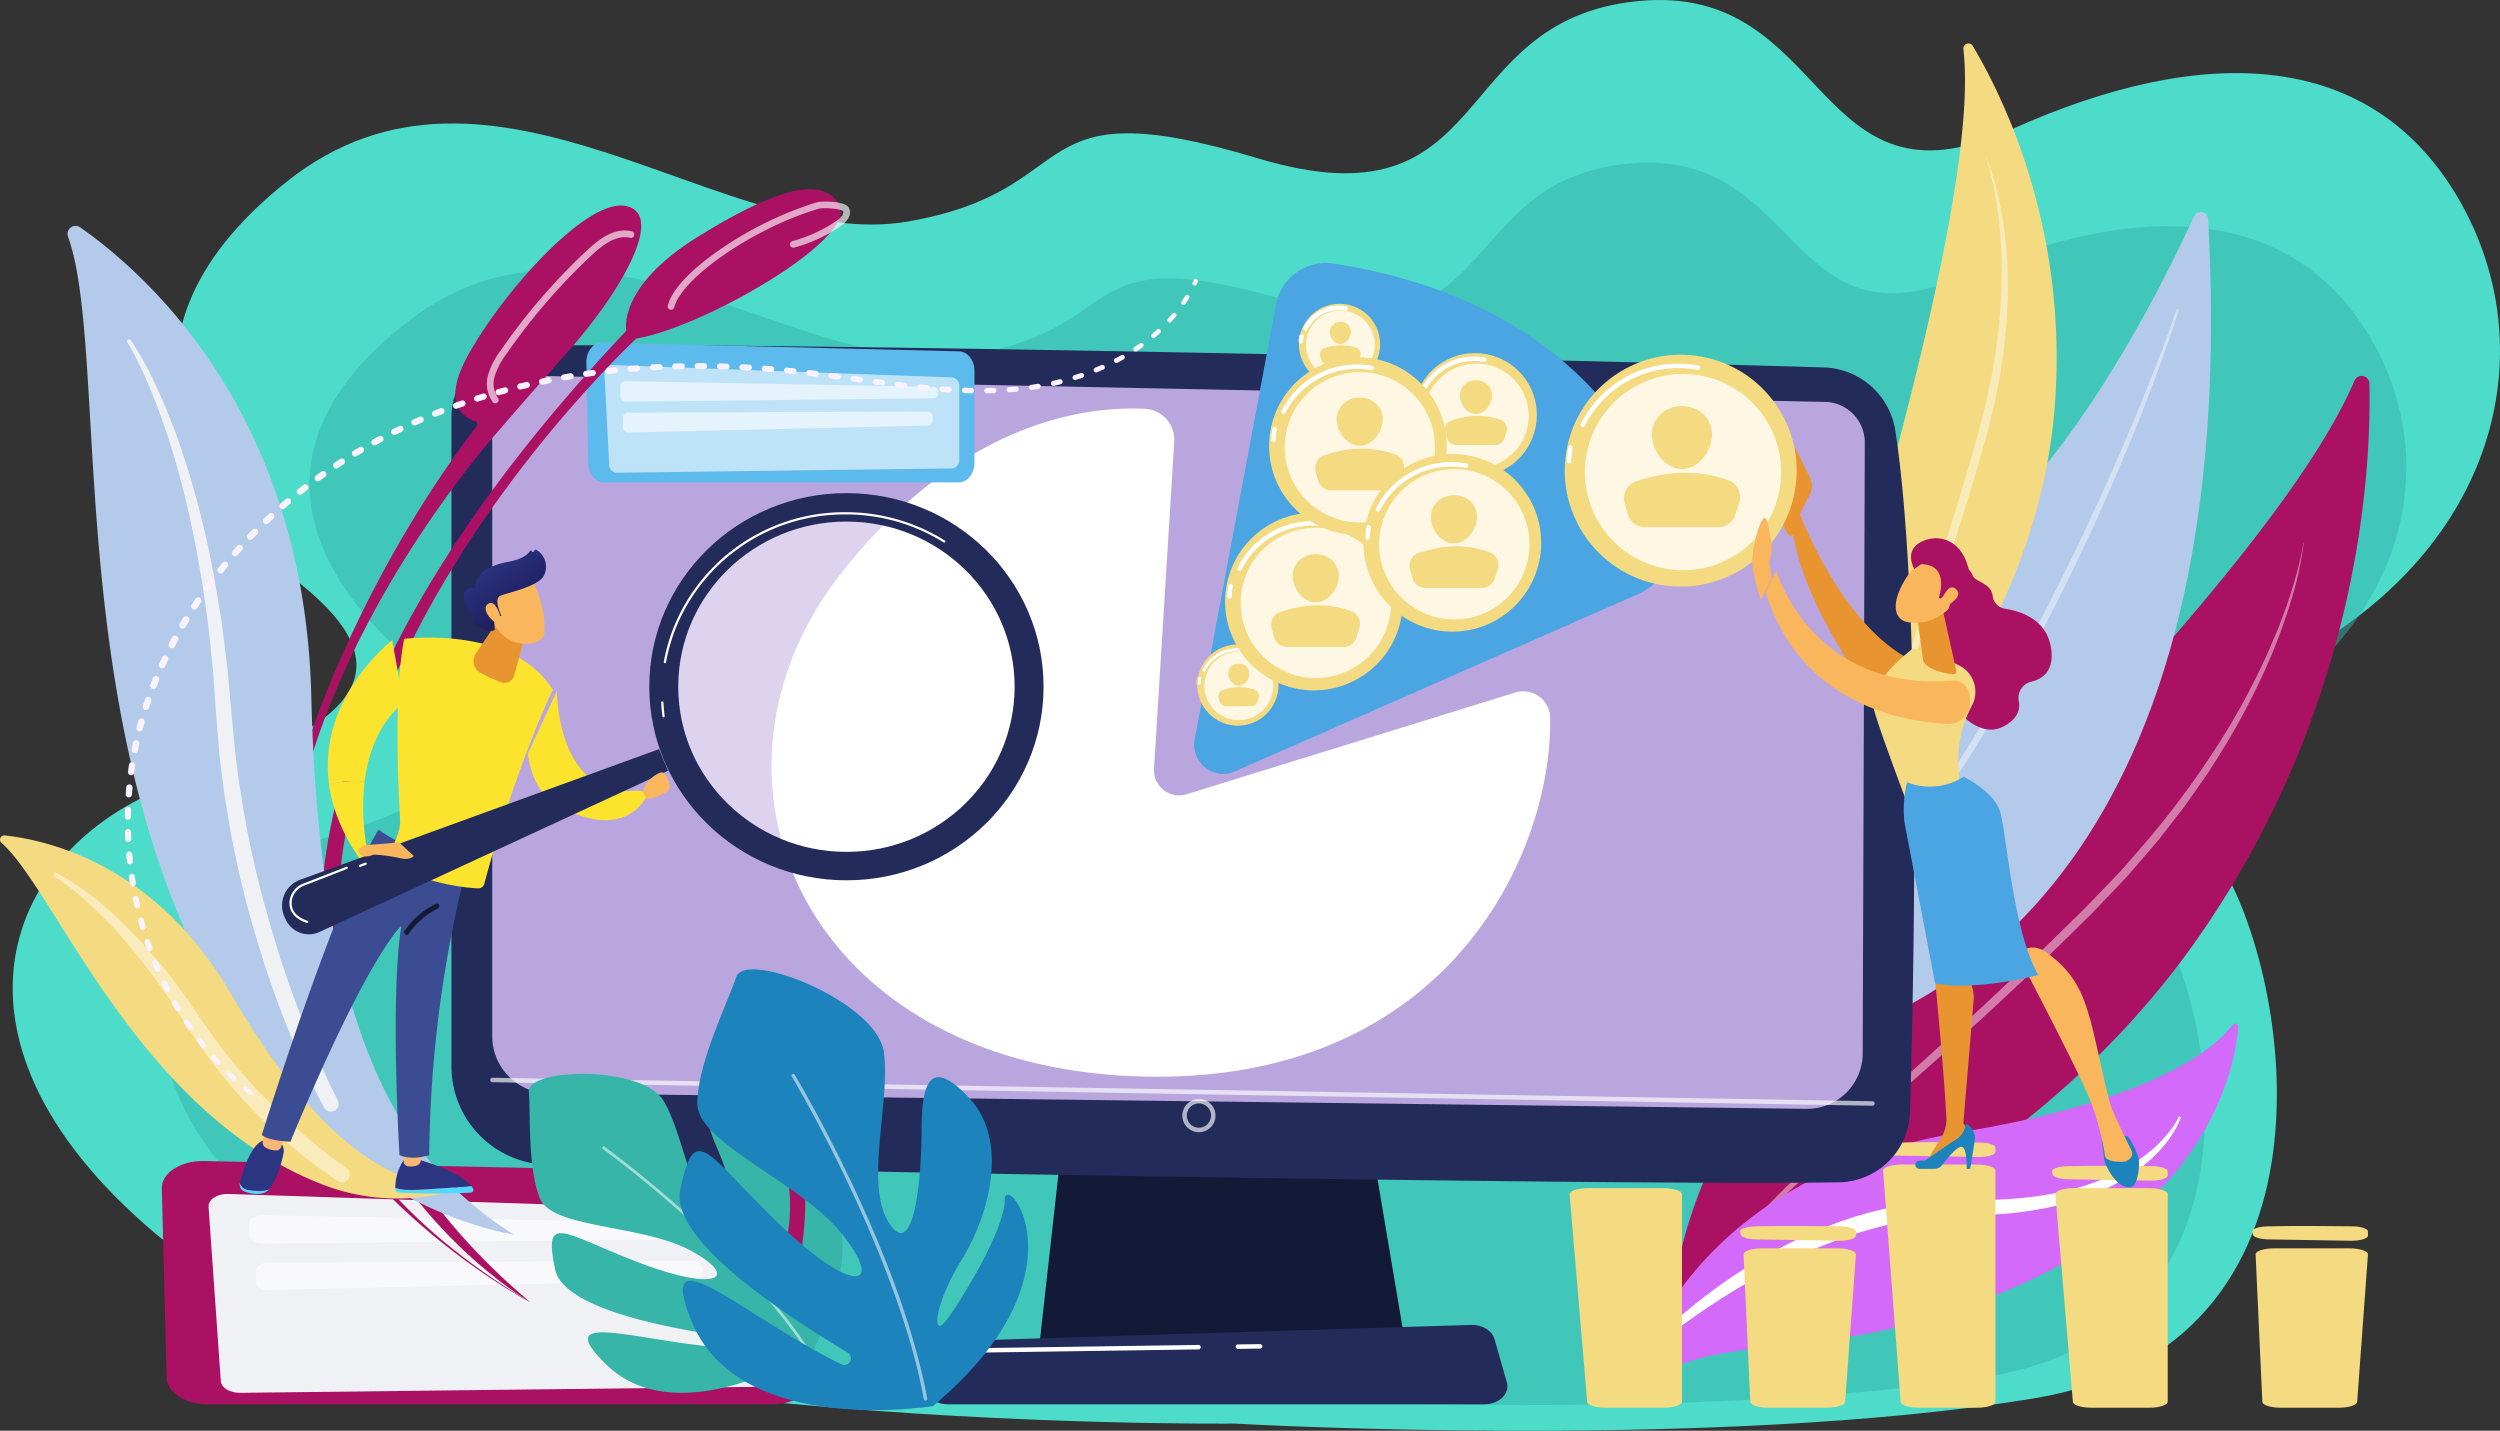 <svg xmlns="http://www.w3.org/2000/svg" xmlns:xlink="http://www.w3.org/1999/xlink" width="793.436" height="454.088"><rect width="100%" height="100%" fill="#333333" stroke="none"/><defs><linearGradient id="a" x1="94.475" y1=".5" x2="95.475" y2=".5" gradientUnits="objectBoundingBox"><stop offset="0" stop-color="#53d8ff"/><stop offset="1" stop-color="#3840f7"/></linearGradient><linearGradient id="b" x1="97.214" y1=".5" x2="98.214" y2=".5" gradientUnits="objectBoundingBox"><stop offset="0" stop-color="#2b3582"/><stop offset="1" stop-color="#150e42"/></linearGradient><linearGradient id="c" x1="335.391" y1=".5" x2="336.391" y2=".5" gradientUnits="objectBoundingBox"><stop offset="0" stop-color="#f9b776"/><stop offset="1" stop-color="#f47960"/></linearGradient><linearGradient id="d" x1="246.529" y1=".5" x2="247.529" y2=".5" xlink:href="#a"/><linearGradient id="e" x1="167.949" y1=".5" x2="168.949" y2=".5" xlink:href="#b"/><linearGradient id="f" x1="280.645" y1=".5" x2="281.645" y2=".5" xlink:href="#c"/><linearGradient id="g" x1=".281" y1=".154" x2="1.01" y2="1.105" xlink:href="#b"/></defs><g data-name="Agrupar 463" transform="translate(-151.564 -315.578)"><path data-name="Caminho 2371" d="M543.456 767.393s-268.04 2.811-342.7-60.418-46.557-126.266 10.609-144.123 66.918-36.428 36.159-61.478-69.829-76.471-4.962-128.144 138.884 22.547 196.86 12.691 35.013-43.049 111.256-20.126 59.432-43.82 120.727-49.87 55.011 69.421 118.057 40.933 114.614-24.557 141.719 20.686 15.331 106.179-44.133 142.5-53.081 33.84-30.856 69.525 42.15 153.037-59.02 169.8-253.716 8.024-253.716 8.024z" fill="#4ddbca"/><path data-name="Caminho 2372" d="M552.989 759.531s-241.836 2.441-309.2-52.464-42.006-109.643 9.572-125.149 60.376-31.632 32.624-53.384-63-66.4-4.476-111.273 125.305 19.579 177.613 11.021 31.59-37.382 100.379-17.476 53.624-38.051 108.924-43.3 49.633 60.282 106.516 35.544 103.41-21.324 127.865 17.962 13.831 92.2-39.818 123.735-47.892 29.384-27.842 60.372 38.03 132.889-53.249 147.443-228.908 6.969-228.908 6.969z" fill="#37b5a9" opacity=".5"/><path data-name="Caminho 2373" d="M682.578 729.434s.408-45.906 46.058-92.92c42.356-43.619 146.544-144.606 170.168-200.112a2.467 2.467 0 014.745.891c.638 28.658-3.4 100.558-52.068 172.574-62.755 92.87-168.903 119.567-168.903 119.567z" fill="#ab1163"/><path data-name="Caminho 2374" d="M882.704 487.913a105.753 105.753 0 01-4.111 18.545c-.228.76-.441 1.525-.681 2.281l-.765 2.254-1.533 4.508-1.719 4.44c-.587 1.474-1.113 2.977-1.79 4.413a224.67 224.67 0 01-17.926 33.592c-1.624 2.737-3.526 5.286-5.33 7.9-1.845 2.587-3.576 5.26-5.579 7.73l-5.837 7.539c-.947 1.279-2.022 2.45-3.051 3.661l-3.112 3.611-3.112 3.611-1.561 1.8-1.643 1.727-6.57 6.906c-1.1 1.141-2.173 2.324-3.3 3.431l-3.389 3.33-6.781 6.66-6.854 6.583c-2.292 2.187-4.562 4.4-6.886 6.549q-6.924 6.508-13.947 12.908c-4.664 4.287-9.393 8.5-14.1 12.735l-14.249 12.555c-9.505 8.357-19.022 16.695-28.243 25.326-2.337 2.129-4.561 4.365-6.825 6.566-1.146 1.087-2.213 2.246-3.308 3.381s-2.2 2.263-3.254 3.432c-2.062 2.38-4.216 4.691-6.1 7.211l-1.466 1.853c-.24.312-.5.61-.724.934l-.667.974-2.672 3.9-.01.016a.356.356 0 01-.495.091.356.356 0 01-.1-.476 112.145 112.145 0 0111.307-15.333c1.036-1.2 2.13-2.352 3.194-3.532s2.125-2.363 3.249-3.481c2.223-2.264 4.409-4.568 6.7-6.757 9.076-8.863 18.538-17.289 27.916-25.79s18.778-16.965 28.071-25.542 18.467-17.278 27.561-26.062l6.762-6.649 3.38-3.325c1.128-1.106 2.193-2.263 3.293-3.392l6.552-6.814 1.639-1.7 1.557-1.777 3.1-3.564a278.557 278.557 0 0023.039-29.933 222.924 222.924 0 0018.487-32.949c.7-1.414 1.25-2.893 1.889-4.335l1.855-4.354 1.671-4.428.835-2.216c.263-.743.5-1.5.75-2.244.485-1.5 1.017-2.99 1.465-4.5l1.3-4.554a93.323 93.323 0 002.032-9.254.045.045 0 01.048-.04.045.045 0 01.038.048z" fill="#fff" opacity=".45"/><path data-name="Caminho 2375" d="M852.352 385.014a2.315 2.315 0 00-4.411-.842c-9.7 21.139-36.872 75.772-69.527 101.883-53.17 42.514-96.075 118.411-73.643 164.775.001-.001 162.148-4.1 147.581-265.816z" fill="#b3caea"/><path data-name="Caminho 2376" d="M842.95 414.144c-.169.7-.368 1.283-.554 1.909l-.589 1.839-1.217 3.662a510.19 510.19 0 01-2.556 7.279q-2.619 7.255-5.4 14.451c-3.716 9.591-7.684 19.084-11.8 28.513s-8.461 18.758-13.014 27.985-9.256 18.384-14.25 27.386a496.267 496.267 0 01-32.987 52.187 101.534 101.534 0 01-2.306 3.1l-2.342 3.072-2.341 3.072c-.793 1.014-1.613 2.008-2.418 3.013-1.628 1.995-3.21 4.027-4.876 5.99l-5.033 5.861a268.875 268.875 0 01-21.76 21.9.355.355 0 01-.5-.03.355.355 0 01.021-.492 296.794 296.794 0 0021.127-22.341l4.925-5.9c1.63-1.977 3.177-4.023 4.77-6.031.788-1.011 1.588-2.011 2.363-3.031l2.287-3.091 2.287-3.09a94.33 94.33 0 002.251-3.115c5.99-8.321 11.636-16.887 17.088-25.57s10.54-17.6 15.566-26.536c9.982-17.927 19.018-36.372 27.512-55.058q6.343-14.028 12.141-28.3 2.912-7.127 5.678-14.315 1.369-3.6 2.7-7.21l1.312-3.618.634-1.815c.2-.6.421-1.234.575-1.775l.022-.076a.352.352 0 01.435-.242.353.353 0 01.249.417z" fill="#fff" opacity=".43"/><path data-name="Caminho 2377" d="M746.513 566.614s-14.533-26.121-3.805-67.421c9.953-38.318 36.465-129 31.989-168.022a1.606 1.606 0 012.974-1.021c9.577 16.019 30.413 58.027 26.019 114.451-5.664 72.762-57.177 122.013-57.177 122.013z" fill="#f4da80"/><path data-name="Caminho 2378" d="M781.851 365.506a67.155 67.155 0 013.762 11.8l.362 1.51.307 1.521.609 3.046c.3 2.046.688 4.087.916 6.145a140.477 140.477 0 01.792 24.834c-.031 2.077-.284 4.137-.457 6.2-.207 2.064-.322 4.14-.655 6.187l-.865 6.164c-.121 1.031-.353 2.043-.545 3.062l-.6 3.053-.6 3.054-.3 1.526-.373 1.509-1.494 6.039c-.257 1-.481 2.021-.766 3.013l-.85 2.977-1.7 5.954c-2.335 7.919-4.723 15.822-7.323 23.655-1.268 3.927-2.6 7.831-3.907 11.743l-4.073 11.678c-2.727 7.778-5.449 15.55-7.936 23.381q-1.9 5.865-3.347 11.84c-.415 2-.9 4-1.176 6.024-.388 2.015-.521 4.053-.718 6.093v.02a.355.355 0 01-.388.319.357.357 0 01-.321-.359 71.825 71.825 0 011.38-12.359q1.25-6.088 2.944-12.063c2.247-7.96 4.878-15.781 7.422-23.621l3.825-11.75c1.269-3.916 2.562-7.825 3.789-11.753q3.741-11.767 7.2-23.612l1.688-5.936c.568-1.978 1.133-3.955 1.619-5.94l1.524-5.95.38-1.488.313-1.5.614-3.008a183.669 183.669 0 003.478-24.29c.125-2.042.288-4.085.384-6.13l.115-6.141c-.005-2.048-.083-4.094-.12-6.143 0-1.026-.1-2.046-.163-3.069l-.208-3.067c-.16-2.043-.418-4.077-.619-6.12l-.45-3.044-.226-1.524-.282-1.513c-.2-1.006-.368-2.021-.591-3.023l-.7-3a61.229 61.229 0 00-1.756-5.91.043.043 0 01.022-.057.045.045 0 01.064.023z" fill="#fff" opacity=".45"/><path data-name="Caminho 2379" d="M668.858 758.424s12.463-68.108 105.218-83.534c61.9-10.3 80.651-26.9 86.009-34a1.03 1.03 0 011.853.7c-1.069 12.769-8.891 52.538-63.9 79.24-66.307 32.178-101.959 12.92-129.18 37.594z" fill="#d36afa"/><path data-name="Caminho 2380" d="M672.879 745.153a140.741 140.741 0 0117.716-16.509c3.169-2.514 6.413-4.948 9.774-7.214 3.347-2.288 6.768-4.48 10.285-6.515 3.508-2.053 7.124-3.921 10.773-5.731a137.76 137.76 0 0111.247-4.8c.957-.355 1.9-.734 2.87-1.07l2.9-.984c1.922-.7 3.911-1.2 5.871-1.78q2.969-.78 5.963-1.469l3.012-.611 1.506-.305 1.519-.244 3.038-.479c1.012-.176 2.039-.245 3.055-.373l3.06-.331 3.075-.182c2.048-.157 4.106-.115 6.158-.133h3.013l2.964.017c1.971-.035 3.946-.081 5.915-.173 1.965-.138 3.939-.208 5.9-.416a101.29 101.29 0 0011.674-1.674 74.6 74.6 0 0022.071-7.873 54.767 54.767 0 004.944-3.178 46.015 46.015 0 004.562-3.719 40.923 40.923 0 004.027-4.309 25.474 25.474 0 003.211-4.928l.012-.026a.355.355 0 01.472-.17.357.357 0 01.183.44 26.287 26.287 0 01-2.824 5.45 38.444 38.444 0 01-3.792 4.82 49.783 49.783 0 01-9.394 7.91 64.222 64.222 0 01-10.909 5.681 76.977 76.977 0 01-11.694 3.773 105.234 105.234 0 01-12.062 2.2c-4.05.559-8.127.775-12.2.94l-3.054.053-3 .066c-1.957.064-3.914.065-5.865.263l-2.929.217-2.919.339c-.971.13-1.948.2-2.913.377l-2.9.481a132.37 132.37 0 00-22.708 6.23 173.5 173.5 0 00-21.587 9.725c-1.75.926-3.48 1.89-5.216 2.849-1.717.991-3.442 1.971-5.131 3.016-3.384 2.075-6.76 4.18-10.044 6.432s-6.558 4.53-9.732 6.951a186.018 186.018 0 00-9.387 7.46l-.01.008a.355.355 0 01-.5-.04.356.356 0 010-.462z" fill="#fff"/><g data-name="Agrupar 293" fill="#f4da80"><path data-name="Caminho 2381" d="M833.615 762.36h-18.248c-3.216 0-5.846-.82-5.924-1.848l-5.568-65.9c-.081-1.064 2.595-1.941 5.924-1.941h23.815c3.273 0 5.926.847 5.926 1.894v65.9c.002 1.046-2.651 1.895-5.925 1.895z"/><path data-name="Caminho 2382" d="M802.811 687.465l.21.868c.2.82 2.271 1.466 4.841 1.508l26.3.433c2.927.048 5.382-.7 5.382-1.634v-1.314c0-.877-2.16-1.6-4.9-1.635-6.554-.089-18.357-.2-27.1.016-2.833.07-4.952.854-4.733 1.758z"/></g><g data-name="Agrupar 294" fill="#f4da80"><path data-name="Caminho 2383" d="M778.948 762.36h-18.249c-3.217 0-5.846-.82-5.924-1.848l-5.567-73.4c-.082-1.064 2.595-1.941 5.924-1.941h23.816c3.272 0 5.925.848 5.925 1.894v73.4c0 1.046-2.653 1.895-5.925 1.895z"/><path data-name="Caminho 2384" d="M748.141 679.962l.21.868c.2.82 2.27 1.466 4.84 1.509l26.3.432c2.926.048 5.381-.7 5.381-1.634v-1.313c0-.876-2.16-1.6-4.9-1.634-6.554-.089-18.356-.2-27.1.015-2.826.069-4.949.854-4.731 1.757z"/></g><g data-name="Agrupar 295" fill="#f4da80"><path data-name="Caminho 2385" d="M893.748 762.36H875.5c-3.217 0-5.846-.82-5.925-1.848l-2.141-46.809c-.082-1.063 2.595-1.94 5.924-1.94h23.815c3.272 0 5.926.847 5.926 1.893l-3.425 46.809c.001 1.046-2.653 1.895-5.926 1.895z"/><path data-name="Caminho 2386" d="M866.367 706.554l.209.869c.2.82 2.27 1.466 4.841 1.508l26.3.433c2.927.048 5.382-.7 5.382-1.634v-1.313c0-.878-2.161-1.6-4.9-1.635-6.553-.089-18.356-.2-27.1.016-2.828.068-4.951.852-4.732 1.756z"/></g><g data-name="Agrupar 296" fill="#f4da80"><path data-name="Caminho 2387" d="M679.459 762.36h-18.248c-3.216 0-5.845-.82-5.923-1.848l-5.568-65.9c-.082-1.064 2.6-1.941 5.924-1.941h23.815c3.272 0 5.926.847 5.926 1.894v65.9c.001 1.046-2.655 1.895-5.926 1.895z"/><path data-name="Caminho 2388" d="M648.654 687.465l.208.868c.2.82 2.271 1.466 4.842 1.508l26.3.433c2.927.048 5.382-.7 5.382-1.634v-1.314c0-.877-2.161-1.6-4.9-1.635-6.553-.089-18.356-.2-27.1.016-2.829.07-4.952.854-4.732 1.758z"/></g><g data-name="Agrupar 297" fill="#f4da80"><path data-name="Caminho 2389" d="M731.235 762.36h-18.248c-3.216 0-5.845-.82-5.924-1.848l-2.141-46.809c-.081-1.063 2.595-1.94 5.924-1.94h23.815c3.272 0 5.926.847 5.926 1.893l-3.426 46.809c-.001 1.046-2.653 1.895-5.926 1.895z"/><path data-name="Caminho 2390" d="M703.855 706.554l.208.869c.2.82 2.271 1.466 4.841 1.508l26.3.433c2.926.048 5.381-.7 5.381-1.634v-1.313c0-.878-2.16-1.6-4.9-1.635-6.553-.089-18.356-.2-27.1.016-2.827.068-4.95.852-4.73 1.756z"/></g><path data-name="Caminho 2391" d="M491.415 652.964l-10.025 89.909h116.309l-15.149-89.909z" fill="#131a38"/><path data-name="Caminho 2392" d="M317.039 425.392a22.706 22.706 0 00-22.2 22.7v205.916a31.238 31.238 0 0030.432 31.228c75.212 1.939 338.262 6.642 409.857 5.586a22.984 22.984 0 0022.629-22.33c1.38-47.837 3.623-162.869-4.675-216.275a23.652 23.652 0 00-22.616-20.02c-63.015-2.011-341.866-8.412-413.427-6.805z" fill="#232b5b"/><path data-name="Caminho 2393" d="M322.09 434.868a13.958 13.958 0 00-14.3 13.953v195.638a18.1 18.1 0 0017.829 18.1l399.24 4.932a17.614 17.614 0 0017.877-17.546l.667-193.887a12.881 12.881 0 00-12.568-12.926z" fill="#baa6de"/><path data-name="Caminho 2394" d="M745.81 666.51h-.012l-437.951-7.462a.712.712 0 01-.7-.722.713.713 0 01.722-.7l437.952 7.463a.71.71 0 01.7.721.709.709 0 01-.711.7z" fill="#fff" opacity=".65"/><path data-name="Caminho 2395" d="M532.072 674.905a5.273 5.273 0 01-5.267-5.266 5.272 5.272 0 015.267-5.267 5.271 5.271 0 015.266 5.267 5.272 5.272 0 01-5.266 5.266zm0-9.114a3.851 3.851 0 00-3.847 3.848 3.851 3.851 0 003.847 3.847 3.851 3.851 0 003.847-3.847 3.852 3.852 0 00-3.847-3.848z" fill="#fff" opacity=".65"/><path data-name="Caminho 2396" d="M622.641 761.268H452.416c-4.625 0-8.1-3.292-7.2-6.828l2.184-8.639c.657-2.6 3.516-4.505 6.91-4.611l164.1-5.121c3.546-.11 6.686 1.772 7.459 4.471l3.938 13.759c1.023 3.576-2.467 6.969-7.166 6.969z" fill="#232b5b"/><path data-name="Caminho 2397" d="M544.448 743.685a.709.709 0 01-.708-.7.71.71 0 01.7-.721l7.032-.1a.735.735 0 01.72.7.711.711 0 01-.7.72l-7.032.1z" fill="#fff"/><path data-name="Caminho 2398" d="M450.062 756.66a.719.719 0 01-.114-.009.709.709 0 01-.588-.812l1-6.282a7.164 7.164 0 016.981-6.044l74.585-1.09h.01a.71.71 0 01.71.7.708.708 0 01-.7.72l-74.585 1.091a5.747 5.747 0 00-5.6 4.848l-1 6.282a.711.711 0 01-.699.596z" fill="#fff"/><path data-name="Caminho 2399" d="M524.238 455.745a9.821 9.821 0 00-9.323-10.42c-18.044-.906-57.968 3.555-96.079 51.808-51.339 65-12.139 156.414 93.627 160.055 97.2 3.346 131.8-69.45 131.08-113.905a8.529 8.529 0 00-11.085-7.907l-104.307 32.272a7.99 7.99 0 01-10.335-8.127z" fill="#fff"/><path data-name="Caminho 2400" d="M574.729 399.223a16.087 16.087 0 00-18.186 13.005L530.73 550.295a9.209 9.209 0 0012.761 10.121l128.051-56.334a18.331 18.331 0 0010.215-22.106c-7.648-24.894-31.838-71.087-107.028-82.753z" fill="#4ba5e2"/><circle data-name="Elipse 59" cx="19.642" cy="19.642" r="19.642" transform="rotate(-22.5 1394.616 -1274.856)" fill="#f4da80"/><path data-name="Caminho 2401" d="M600.899 446.286h-.038a.712.712 0 01-.672-.747 18.984 18.984 0 01.275-2.366.708.708 0 01.825-.572.71.71 0 01.572.825 17.324 17.324 0 00-.252 2.189.71.71 0 01-.71.671z" fill="#fff"/><path data-name="Caminho 2402" d="M603.2 440.139a.7.7 0 01-.318-.076.709.709 0 01-.314-.953 18.763 18.763 0 0116.831-10.362 18.928 18.928 0 013.4.306.708.708 0 01.571.825.706.706 0 01-.826.57 17.579 17.579 0 00-3.143-.283 17.353 17.353 0 00-15.563 9.582.708.708 0 01-.638.391z" fill="#fff"/><circle data-name="Elipse 60" cx="16.624" cy="16.624" r="16.624" transform="rotate(-45 838.583 -496.376)" fill="#fff" opacity=".78"/><path data-name="Caminho 2403" d="M625.094 441.077c0 2.815-2.282 5.854-5.1 5.854s-5.1-3.039-5.1-5.854a4.862 4.862 0 015.1-4.813 4.862 4.862 0 015.1 4.813z" fill="#f4da80"/><path data-name="Caminho 2404" d="M613.701 456.79h12.442a3.012 3.012 0 002.868-2.094l.67-2.092a3.009 3.009 0 00-1.818-3.743c-5.063-1.851-10.3-1.614-15.663.171a3 3 0 00-1.922 3.636l.516 1.9a3.011 3.011 0 002.907 2.222z" fill="#f4da80"/><path data-name="Caminho 2405" d="M721.833 485.111l-.125-4.158 4.346-8.629a5.622 5.622 0 00.017-5.024l-4.922-9.939s-2.844 21.576-3.592 23.37 2.029 5.015 2.029 5.015z" fill="#e89531"/><path data-name="Caminho 2406" d="M772.147 493.347s4.646 2.26 5.5 4.857c.686 2.083 5.823 2.351 6.331 6.449a4.7 4.7 0 003.934 4.132c5.249.8 13.334 3.53 14.629 12.641.988 6.954-2.557 9.591-6.277 10.5a5.269 5.269 0 00-4 6.088c.53 2.645-.26 5.705-4.845 8.124-10.272 5.421-20.532-12.842-20.532-12.842l-2.1-31.889z" fill="#ab1163"/><path data-name="Caminho 2407" d="M722.427 477.81s13.219 36.037 35.744 47.3c0 0-7.5 12.231-11.409 12.974 0 0-24.062-30.8-26.515-56.027z" fill="#e89531"/><path data-name="Caminho 2408" d="M818.72 678.193l.666 5.464c.691 2.6 4.036 9.142 8.327 8.716 2.641-.262 2.957-7.976 2.59-9.133-.671-2.109-1.9-5.276-3.667-7.14h-6.062a1.868 1.868 0 00-1.854 2.093z" fill="#1d83bc"/><path data-name="Caminho 2409" d="M766.276 615.797l-1.023 6.019s3.426 34.71 4.036 48.593a10.886 10.886 0 01-1.609 6.183l-5.959 9.676 15.144-8.936.3-1.848-2.479-3.408 3.247-38.884a11.928 11.928 0 00-1.357-6.6l-3.132-5.885z" fill="#e89531"/><path data-name="Caminho 2410" d="M760.719 686.54h4.833a2.909 2.909 0 002.309-1.132c1.507-1.958 4.628-5.776 6.12-5.876 2.01-.135 1.753 7.008 1.753 7.008h1.126l1.427-8.875a5.256 5.256 0 00-2.758-5.492s-.458 3.4-2.949 4.9-10.133 6.883-10.133 6.883a6.9 6.9 0 00-1.964.052 1.278 1.278 0 00.236 2.532z" fill="#1d83bc"/><path data-name="Caminho 2411" d="M791.977 618.802s20.074 38.079 23.266 46.774a83.59 83.59 0 014.352 16.634c.067 1.073 1.4 2.1 5.082 2.1a3.532 3.532 0 003.284-1.5 2.147 2.147 0 00.081-2.077c-1.162-2.35-4.847-9.86-6.211-13.267-1.63-4.067-5.135-22.5-7.058-28.906s-4.1-13.359-12.466-19.762c0 .004-5.747-5.625-10.33.004z" fill="#f9b65d"/><path data-name="Caminho 2412" d="M774.247 567.204c-2.941-12.458.017-21.845 3.124-27.63a9.337 9.337 0 00-3.912-12.74 72.429 72.429 0 00-14.63-5.544s-14.391 10.521-12.685 18.756c1 4.827 10.115 28.91 10.115 28.91a20.031 20.031 0 0017.988-1.752z" fill="#f4da80"/><path data-name="Caminho 2413" d="M786.273 572.974c-2.107-6.349-11.48-10.863-11.48-10.863a20.031 20.031 0 01-17.988 1.752s-1.89 7.225-.585 13.939 9.49 49.865 9.49 49.865c12.9 2.613 32.731-2.629 32.731-2.629-8.216-14.585-10.061-45.715-12.168-52.064z" fill="#4ba5e2"/><path data-name="Caminho 2414" d="M768.188 509.323l4.21 18.911c.4 1.665-1.116 1.393-2.8 1.076-2.757-.52-6.312-1.591-7.5-3.737a2.02 2.02 0 01-.216-.713l-1.81-13.113a2.359 2.359 0 011.379-2.476l3.491-1.548a2.356 2.356 0 013.246 1.6z" fill="#e89531"/><path data-name="Caminho 2415" d="M763.194 492.757s-4.986 2.105-8.377 9.31-.858 10.532 2.321 10.989 7.937.387 12.967-4.267-.43-18.532-6.911-16.032z" fill="#f9b65d"/><path data-name="Caminho 2416" d="M766.888 505.303s3.762-10.542-5.583-10.666l-2.2 1.537s-3.429-5.845 2.2-8.635 12.215-.485 14.611 7.1 2.8 12.659-1.181 16.287-5.626-.486-5.626-.486 2.169-3.393 1.286-5.209-2.921.375-2.921.375z" fill="#ab1163"/><path data-name="Caminho 2417" d="M767.891 505.783s1.9-5.43 4.439-3.268-2.062 5.016-3.862 5.941z" fill="#f9b65d"/><path data-name="Caminho 2418" d="M715.337 496.733s11.08 38.494 55.764 34.875a5.176 5.176 0 015.592 4.746l.121 1.545a6.89 6.89 0 01-7.208 7.424c-14.861-.752-46.777-6.588-57.717-41.9z" fill="#f9b65d"/><circle data-name="Elipse 61" cx="36.8" cy="36.8" r="36.8" transform="rotate(-76.7 631.475 -158.75)" fill="#f4da80"/><path data-name="Caminho 2419" d="M649.532 462.617h-.037a.712.712 0 01-.673-.746 34.832 34.832 0 01.5-4.357.707.707 0 01.824-.572.711.711 0 01.573.825 33.45 33.45 0 00-.483 4.177.71.71 0 01-.704.673z" fill="#fff"/><path data-name="Caminho 2420" d="M653.934 451.096a.7.7 0 01-.319-.076.709.709 0 01-.314-.953 34.536 34.536 0 0130.978-19.074 35 35 0 016.257.563.707.707 0 01.57.824.705.705 0 01-.824.571 33.66 33.66 0 00-6-.539 33.125 33.125 0 00-29.711 18.293.708.708 0 01-.637.391z" fill="#fff"/><circle data-name="Elipse 62" cx="31.147" cy="31.147" r="31.147" transform="rotate(-76.7 632.875 -165.393)" fill="#fff" opacity=".78"/><path data-name="Caminho 2421" d="M694.919 453.473c0 5.273-4.275 10.968-9.549 10.968s-9.549-5.694-9.549-10.968 4.275-9.016 9.549-9.016 9.549 3.741 9.549 9.016z" fill="#f4da80"/><path data-name="Caminho 2422" d="M673.616 482.889h23.311a5.644 5.644 0 005.375-3.923l1.253-3.92a5.636 5.636 0 00-3.405-7.014c-9.486-3.469-19.3-3.024-29.346.32a5.621 5.621 0 00-3.6 6.812l.967 3.561a5.642 5.642 0 005.445 4.164z" fill="#f4da80"/><path data-name="Caminho 2423" d="M710.44 505.924a71.971 71.971 0 01-2.663-10.183c-.535-3.916 1.434-12.707 3.126-15.179s1.975 3.587 2.736 6.435-.529 6.911-.529 6.911l.779 5.325z" fill="#f9b65d"/><circle data-name="Elipse 63" cx="12.894" cy="12.894" r="12.894" transform="rotate(-45 906.48 -368.681)" fill="#f4da80"/><path data-name="Caminho 2424" d="M532.201 533.125h-.039a.71.71 0 01-.671-.746 12.806 12.806 0 01.184-1.584.711.711 0 01.825-.572.71.71 0 01.572.825 11.517 11.517 0 00-.163 1.406.71.71 0 01-.708.671z" fill="#fff" stroke="#f4da80" stroke-miterlimit="10" stroke-width=".5"/><path data-name="Caminho 2425" d="M533.676 529.001a.7.7 0 01-.319-.076.708.708 0 01-.314-.953 12.559 12.559 0 0111.266-6.937 12.673 12.673 0 012.275.2.711.711 0 01.572.825.7.7 0 01-.826.571 11.319 11.319 0 00-2.021-.182 11.149 11.149 0 00-10 6.156.708.708 0 01-.633.396z" fill="#fff" stroke="#f4da80" stroke-miterlimit="10" stroke-width=".5"/><circle data-name="Elipse 64" cx="10.913" cy="10.913" r="10.913" transform="rotate(-22.5 1590.764 -1069.754)" fill="#fff" opacity=".78"/><path data-name="Caminho 2426" d="M541.379 529.382a3.191 3.191 0 013.346-3.159 3.192 3.192 0 013.346 3.159c0 1.847-1.5 3.843-3.346 3.843s-3.346-1.996-3.346-3.843z" fill="#f4da80"/><path data-name="Caminho 2427" d="M538.662 538.258a1.977 1.977 0 001.909 1.46h8.168a1.978 1.978 0 001.883-1.375l.439-1.373a1.975 1.975 0 00-1.193-2.458 15.224 15.224 0 00-10.283.112 1.969 1.969 0 00-1.26 2.386z" fill="#f4da80"/><circle data-name="Elipse 65" cx="12.894" cy="12.894" r="12.894" transform="translate(563.805 411.988)" fill="#f4da80"/><path data-name="Caminho 2428" d="M564.432 424.561h-.037a.712.712 0 01-.673-.746 12.987 12.987 0 01.184-1.584.709.709 0 01.824-.573.712.712 0 01.573.825 11.244 11.244 0 00-.164 1.405.71.71 0 01-.707.673z" fill="#fff"/><path data-name="Caminho 2429" d="M565.922 420.541a.7.7 0 01-.318-.076.709.709 0 01-.314-.953 12.559 12.559 0 0111.266-6.937 12.632 12.632 0 012.275.2.708.708 0 01.571.824.7.7 0 01-.825.571 11.382 11.382 0 00-2.021-.181 11.146 11.146 0 00-10 6.156.71.71 0 01-.634.396z" fill="#fff"/><circle data-name="Elipse 66" cx="10.913" cy="10.913" r="10.913" transform="translate(566.07 414.134)" fill="#fff" opacity=".78"/><path data-name="Caminho 2430" d="M580.308 420.903c0 1.847-1.5 3.842-3.347 3.842s-3.346-1.995-3.346-3.842a3.191 3.191 0 013.346-3.159 3.192 3.192 0 013.347 3.159z" fill="#f4da80"/><path data-name="Caminho 2431" d="M572.817 431.22h8.168a1.978 1.978 0 001.883-1.375l.438-1.373a1.974 1.974 0 00-1.192-2.458 15.218 15.218 0 00-10.283.112 1.968 1.968 0 00-1.261 2.386l.338 1.248a1.977 1.977 0 001.909 1.46z" fill="#f4da80"/><circle data-name="Elipse 67" cx="28.19" cy="28.19" r="28.19" transform="rotate(-80.783 579.469 -50.223)" fill="#f4da80"/><path data-name="Caminho 2432" d="M541.756 505.621h-.037a.71.71 0 01-.671-.746 27.09 27.09 0 01.388-3.357.709.709 0 01.824-.573.709.709 0 01.572.825 25.537 25.537 0 00-.368 3.179.709.709 0 01-.708.672z" fill="#fff"/><path data-name="Caminho 2433" d="M545.004 496.692a.7.7 0 01-.32-.076.71.71 0 01-.313-.953 26.618 26.618 0 0123.878-14.7 26.951 26.951 0 014.823.434.709.709 0 01.57.826.707.707 0 01-.825.57 25.477 25.477 0 00-4.568-.412 25.206 25.206 0 00-22.61 13.922.708.708 0 01-.635.389z" fill="#fff"/><circle data-name="Elipse 68" cx="23.859" cy="23.859" r="23.859" transform="translate(545.327 483.059)" fill="#fff" opacity=".78"/><path data-name="Caminho 2434" d="M576.462 498.354c0 4.04-3.275 8.4-7.314 8.4s-7.314-4.362-7.314-8.4 3.274-6.906 7.314-6.906 7.314 2.866 7.314 6.906z" fill="#f4da80"/><path data-name="Caminho 2435" d="M555.908 517.722a4.323 4.323 0 004.172 3.19h17.857a4.324 4.324 0 004.117-3l.961-3a4.319 4.319 0 00-2.61-5.373c-7.266-2.656-14.781-2.316-22.479.246a4.3 4.3 0 00-2.758 5.217z" fill="#f4da80"/><circle data-name="Elipse 69" cx="28.189" cy="28.189" r="28.189" transform="translate(554.346 428.956)" fill="#f4da80"/><path data-name="Caminho 2436" d="M555.699 455.815h-.038a.71.71 0 01-.672-.747 27 27 0 01.389-3.357.706.706 0 01.824-.572.709.709 0 01.573.824 25.346 25.346 0 00-.368 3.18.711.711 0 01-.708.672z" fill="#fff"/><path data-name="Caminho 2437" d="M558.961 446.989a.715.715 0 01-.319-.076.709.709 0 01-.313-.954 26.618 26.618 0 0123.877-14.7 26.939 26.939 0 014.822.434.709.709 0 01.571.825.7.7 0 01-.825.571 25.516 25.516 0 00-4.568-.411 25.21 25.21 0 00-22.611 13.922.712.712 0 01-.634.389z" fill="#fff"/><circle data-name="Elipse 70" cx="23.859" cy="23.859" r="23.859" transform="translate(559.297 433.679)" fill="#fff" opacity=".78"/><path data-name="Caminho 2438" d="M590.413 448.648c0 4.041-3.275 8.4-7.314 8.4s-7.315-4.361-7.315-8.4 3.276-6.906 7.315-6.906 7.314 2.864 7.314 6.906z" fill="#f4da80"/><path data-name="Caminho 2439" d="M574.038 471.19h17.857a4.323 4.323 0 004.117-3.006l.96-3a4.317 4.317 0 00-2.609-5.373c-7.267-2.657-14.782-2.316-22.479.245a4.3 4.3 0 00-2.758 5.218l.74 2.727a4.323 4.323 0 004.172 3.189z" fill="#f4da80"/><circle data-name="Elipse 71" cx="28.189" cy="28.189" r="28.189" transform="translate(584.321 459.671)" fill="#f4da80"/><path data-name="Caminho 2440" d="M585.607 486.855h-.039a.711.711 0 01-.672-.746 27.235 27.235 0 01.389-3.357.707.707 0 01.825-.572.71.71 0 01.573.824 25.261 25.261 0 00-.368 3.179.71.71 0 01-.708.672z" fill="#fff"/><path data-name="Caminho 2441" d="M588.904 477.962a.7.7 0 01-.319-.076.71.71 0 01-.314-.953 26.621 26.621 0 0123.879-14.7 26.938 26.938 0 014.822.434.711.711 0 01.571.826.7.7 0 01-.827.57 25.577 25.577 0 00-4.566-.411 25.207 25.207 0 00-22.611 13.922.709.709 0 01-.635.388z" fill="#fff"/><circle data-name="Elipse 72" cx="23.859" cy="23.859" r="23.859" transform="translate(589.261 464.455)" fill="#fff" opacity=".78"/><path data-name="Caminho 2442" d="M620.336 479.626c0 4.04-3.274 8.4-7.314 8.4s-7.315-4.362-7.315-8.4 3.274-6.906 7.315-6.906 7.314 2.866 7.314 6.906z" fill="#f4da80"/><path data-name="Caminho 2443" d="M603.978 502.181h17.857a4.321 4.321 0 004.116-3l.961-3a4.318 4.318 0 00-2.609-5.373c-7.267-2.656-14.781-2.316-22.479.246a4.3 4.3 0 00-2.758 5.217l.739 2.728a4.323 4.323 0 004.173 3.182z" fill="#f4da80"/><path data-name="Caminho 2444" d="M337.655 430.59l.586 32c.046 3.376 2.255 6.083 4.966 6.083h112.662c2.742 0 4.965-2.77 4.965-6.187v-29.213c0-3.339-2.127-6.076-4.805-6.184l-113.248-2.784c-2.837-.117-5.173 2.75-5.126 6.285z" fill="#5dbaed"/><path data-name="Caminho 2445" d="M343.42 434.405l1.486 28.5a2.563 2.563 0 002.317 2.708l106.541-1.368a2.618 2.618 0 002.239-2.839v-23.2a2.642 2.642 0 00-2.166-2.836l-108.027-3.938c-1.346-.077-2.454 1.299-2.39 2.973z" fill="#fff" opacity=".6"/><path data-name="Caminho 2446" d="M348.446 438.376v2.879a1.66 1.66 0 001.482 1.816l97.97-1.093a1.674 1.674 0 001.435-1.816 1.679 1.679 0 00-1.42-1.816l-97.97-1.786a1.655 1.655 0 00-1.497 1.816z" fill="#fff" opacity=".6"/><path data-name="Caminho 2447" d="M349.253 448.392v2.64a1.653 1.653 0 001.509 1.816l95.414-2.223a1.684 1.684 0 001.406-1.816v-.823a1.665 1.665 0 00-1.467-1.817l-95.413.406a1.67 1.67 0 00-1.449 1.817z" fill="#fff" opacity=".6"/><path data-name="Caminho 2448" d="M202.923 692.754l1.534 60.1c.12 4.669 5.9 8.413 13 8.413H396.67c7.179 0 13-3.831 13-8.556V696.46c0-4.617-5.566-8.4-12.578-8.551l-180.747-3.851c-7.431-.157-13.548 3.806-13.422 8.696z" fill="#ab1163"/><path data-name="Caminho 2449" d="M217.755 698.609l3.889 55.271c.149 2.122 2.836 3.782 6.064 3.745l163.191-1.892c3.252-.037 5.859-1.784 5.859-3.926v-47.932c0-2.093-2.5-3.819-5.67-3.922l-167.08-5.445c-3.512-.117-6.414 1.787-6.253 4.101z" fill="#eff1f4"/><path data-name="Caminho 2450" d="M230.771 703.792v3.982c0 1.4 1.748 2.535 3.879 2.513l140.754-1.512c2.083-.023 3.754-1.14 3.754-2.513 0-1.361-1.647-2.475-3.715-2.511l-140.753-2.47c-2.147-.038-3.919 1.097-3.919 2.511z" fill="#fff" opacity=".6"/><path data-name="Caminho 2451" d="M232.873 718.832v3.652c0 1.422 1.79 2.56 3.949 2.511l134.06-3.074c2.056-.047 3.685-1.157 3.685-2.511v-1.139c0-1.393-1.724-2.521-3.841-2.513l-134.061.56c-2.098.01-3.792 1.132-3.792 2.514z" fill="#fff" opacity=".6"/><path data-name="Caminho 2452" d="M409.715 744.096s-42.607 27.2-65.814 4.475c-18.65-18.262 11.723-6.544 39.807-5.12a1.73 1.73 0 00.319-3.441c-21.486-2.9-53.741-9.273-56.291-21.583-3.85-18.583 2.754-11.1 27.363-1.861s31.172 4.328 15.749-4.046-43.986-6.928-47.918-16.578-2.951-26.416-3.528-33.9 36.077-8.486 42.795 2.959 8.709 33.45 18.582 40.057 3-14.249-1.723-25.334-5.731-18.643 8.073-12.545 16.628 25.743 14.573 39.273 1.017 22.247 2.555 15.7 4.6-27.093 1.633-34.33 27.887 9.013 3.825 56.274z" fill="#37b5a9"/><path data-name="Caminho 2453" d="M407.428 743.715a.448.448 0 01-.416-.2c-21.421-32.267-63.719-63-64.146-63.308a.447.447 0 01-.1-.623.447.447 0 01.624-.1c.426.307 42.854 31.134 64.366 63.538a.446.446 0 01-.126.618.439.439 0 01-.202.075z" fill="#fff" opacity=".53"/><path data-name="Caminho 2454" d="M447.639 761.828s-61.215 10.171-76.464-26.668c-12.256-29.607 16.388-1.738 47.411 13.405a2.123 2.123 0 002.019-3.731c-22.862-13.63-56.206-36.371-53.152-51.5 4.609-22.837 8.458-11.2 31.79 11.088s33.109 19.909 19.73 3.021-46.323-29.021-46.111-41.812 9.4-31.247 12.354-39.972 44.822 7.806 46.89 23.967-6.288 41.964 1.672 54.182 10.253-14.643 10.266-29.434 2.515-23.81 15.162-10.272 6.367 37.079-2.475 51.364-9.575 25.608-4.679 18.953 18.257-28.37 18.389-37.974 27.144 23.62-22.802 65.383z" fill="#1d83bc"/><path data-name="Caminho 2455" d="M445.143 760.066a.543.543 0 01-.374-.424c-8.635-46.755-41.579-101.841-41.91-102.393a.547.547 0 01.187-.753.55.55 0 01.752.188c.333.552 33.378 55.806 42.048 102.76a.547.547 0 01-.438.637.543.543 0 01-.265-.015z" fill="#fff" opacity=".53"/><path data-name="Caminho 2456" d="M319.853 728.894s-97.977-51.412-82-135.106c14.607-76.516 57.746-133.677 65.036-142.918a1.042 1.042 0 00-.518-1.646c-3.5-1.042-10.953-5.186-2.216-20.992 11.044-19.983 37.75-50.011 50.18-47.244s-1.8 27.251-17.959 45.526-22.439 25.642-22.439 25.642-159.339 175.819 9.916 276.738z" fill="#ab1163"/><path data-name="Caminho 2457" d="M308.763 443.574a1.061 1.061 0 01-.838-.408 10.061 10.061 0 01-1.38-8.83 25.228 25.228 0 013.989-7.617 195.514 195.514 0 0127.39-31.735c3.727-3.48 8.7-7.3 14.128-6a1.065 1.065 0 01.787 1.284 1.07 1.07 0 01-1.283.787c-4.443-1.072-8.841 2.373-12.178 5.488a193.448 193.448 0 00-27.093 31.389 23.528 23.528 0 00-3.687 6.966 7.948 7.948 0 001 6.958 1.065 1.065 0 01-.181 1.495 1.06 1.06 0 01-.654.223z" fill="#fff" opacity=".64"/><path data-name="Caminho 2458" d="M350.336 420.514s-3.027-13.844 22.743-29.817c22.669-14.052 39.676-20.368 44.952-9.757s-43.365 38.586-64.509 42.079c0 0-188.743 174.659-33.669 305.875 0 .001-168.387-97.006 30.483-308.38z" fill="#ab1163"/><path data-name="Caminho 2459" d="M364.529 413.883a1.051 1.051 0 01-.271-.035 1.064 1.064 0 01-.759-1.3c1.835-6.978 11.729-14.512 17.462-18.383a114.413 114.413 0 0129.837-14.377c1.469-.431 8.829-.464 10.108 1.639 1.312 2.158-.5 4.5-2.449 5.848a47.868 47.868 0 01-14.84 6.875 1.066 1.066 0 01-1.306-.751 1.067 1.067 0 01.752-1.305 45.776 45.776 0 0014.183-6.569c1.036-.717 2.381-2.1 1.842-2.992-.713-.724-6.213-1.137-7.689-.7-20.192 5.924-43.327 21.7-45.84 31.259a1.065 1.065 0 01-1.03.791z" fill="#fff" opacity=".64"/><path data-name="Caminho 2460" d="M173.146 390.652a2.54 2.54 0 013.853-2.918c20.5 14.294 71.211 58.654 73.361 148.812 2.7 113.117 31.773 150.287 64.2 170.814 0 0-41.275-5.851-72.187-43.362-75.892-92.102-54.421-232.172-69.227-273.346z" fill="#b3caea"/><path data-name="Caminho 2461" d="M193.097 423.546a100.133 100.133 0 017.7 13.9l.855 1.791.795 1.815 1.59 3.634q1.487 3.673 2.928 7.37a265.414 265.414 0 019.1 30.359c2.591 10.258 4.274 20.7 5.913 31.141l.988 7.862.494 3.932.247 1.967.18 1.972 1.437 15.746a319.444 319.444 0 0011.245 61.407 338.692 338.692 0 009.757 29.71c.9 2.446 1.888 4.859 2.827 7.29a516.891 516.891 0 003 7.216c1.053 2.38 2.086 4.772 3.2 7.122a166.023 166.023 0 003.374 6.968l.033.064a2.456 2.456 0 01-1.067 3.306 2.457 2.457 0 01-3.279-1.019c-2.571-4.762-4.813-9.514-6.986-14.367a508.702 508.702 0 01-3.135-7.3c-.982-2.459-2.011-4.9-2.957-7.373-3.814-9.881-7.1-19.959-9.964-30.154-1.5-5.08-2.713-10.238-3.955-15.386-.595-2.581-1.084-5.185-1.632-7.776l-.8-3.891c-.271-1.3-.452-2.61-.682-3.914l-1.312-7.838c-.411-2.616-.686-5.255-1.037-7.88l-.5-3.942c-.078-.658-.18-1.313-.237-1.973l-.164-1.982-.655-7.923c-.232-2.656-.4-5.245-.591-7.854l-.557-7.82-.139-1.956-.206-1.948-.412-3.9-.824-7.8-1.085-7.761c-.375-2.585-.687-5.182-1.18-7.747l-1.359-7.718c-.208-1.291-.48-2.568-.746-3.846l-.792-3.837a262.731 262.731 0 00-8.073-30.27q-1.269-3.7-2.592-7.394l-1.422-3.65-.712-1.825-.771-1.8c-.522-1.2-1.015-2.407-1.561-3.592l-1.665-3.543c-1.169-2.319-2.338-4.688-3.7-6.854l-.018-.029a.659.659 0 01.207-.907.66.66 0 01.897.197z" fill="#eff1f4"/><path data-name="Caminho 2462" d="M152.015 583.051a1.334 1.334 0 011.032-2.321c13.066 1.371 47.677 8.906 71.569 49.858 29.976 51.38 52.8 61.1 72.943 62.312a66 66 0 01-44.241-1.621c-58.33-23.108-84.03-93.028-101.303-108.228z" fill="#f4da80"/><path data-name="Caminho 2463" d="M169.494 592.648c10.043 5.219 18.372 12.866 26.035 20.967 3.88 4.033 7.366 8.4 10.845 12.772 1.645 2.253 3.343 4.473 4.943 6.76l4.718 6.873a175.087 175.087 0 0020.7 25.15q5.712 5.831 11.943 11.128c1.025.894 2.079 1.755 3.117 2.634 1.051.863 2.114 1.711 3.177 2.557 1.076.827 2.147 1.663 3.238 2.462a87.596 87.596 0 003.248 2.344l.062.042a2.457 2.457 0 01.627 3.416 2.461 2.461 0 01-3.331.684c-2.471-1.556-4.72-3.156-6.983-4.847-1.117-.85-2.233-1.7-3.336-2.568-1.088-.882-2.194-1.746-3.27-2.645-4.3-3.6-8.4-7.427-12.341-11.415a158.278 158.278 0 01-21-26.241c-1.541-2.349-2.965-4.618-4.454-6.933-1.492-2.292-3.085-4.512-4.621-6.775l-2.42-3.308c-.812-1.1-1.6-2.221-2.459-3.28-1.687-2.148-3.367-4.307-5.137-6.387a137.179 137.179 0 00-11.182-11.98l-3-2.789c-1.04-.88-2.044-1.816-3.119-2.656a77.888 77.888 0 00-3.232-2.513c-1.1-.789-2.226-1.61-3.358-2.273l-.048-.028a.658.658 0 01-.236-.9.66.66 0 01.874-.251z" fill="#fff" opacity=".47"/><g data-name="Agrupar 298"><path data-name="Caminho 2464" d="M-5629.264 1310.9c-4.246.366-11.618.963-17.428 1.219-3.494.153-5.5-.188-6.663-.652 0 .13.006.254.011.369a1.2 1.2 0 001.142 1.135 204.02 204.02 0 0022.82.022.856.856 0 00.7-1.285 6.935 6.935 0 00-.582-.808z" transform="translate(5930.385 -618.914)" fill="url(#a)"/><path data-name="Caminho 2465" d="M-5646.692 1312.151c5.81-.256 13.182-.852 17.428-1.219-4.175-5.123-17.428-8.575-17.428-8.575h-3.743a15.693 15.693 0 00-2.919 9.142c1.154.464 3.168.801 6.662.652z" transform="translate(5930.385 -618.947)" fill="url(#b)"/><path data-name="Caminho 2466" d="M-5651.075 1296.27l.351 6.931a1.583 1.583 0 001.351 1.489 6.151 6.151 0 002.812-.233 1.872 1.872 0 001.259-1.44l1.211-6.747z" transform="translate(5930.395 -618.971)" fill="url(#c)"/></g><g data-name="Agrupar 300"><g data-name="Agrupar 299"><path data-name="Caminho 2467" d="M-5699.491 1312.07a3.36 3.36 0 01-3.024-2.236l-.007.027a2.393 2.393 0 001.613 2.729 10.526 10.526 0 004.467.7 4.438 4.438 0 003.348-1.545l.011-.013c-1.389.686-3.337.768-6.408.338z" transform="translate(5930.193 -618.824)" fill="url(#d)"/><path data-name="Caminho 2468" d="M-5690.808 1296.225h-3.087c-4.7-.1-7.654 9.821-8.621 13.662a3.36 3.36 0 003.024 2.236c3.071.429 5.019.348 6.407-.338 2.54-3.343 3.8-8.239 4.405-11.1a3.9 3.9 0 00-2.128-4.46z" transform="translate(5930.193 -618.877)" fill="url(#e)"/></g><path data-name="Caminho 2469" d="M-5693.526 1289.817l-1.714 6.817a1.85 1.85 0 00.962 2.1 6.573 6.573 0 003.55.859 1.543 1.543 0 001.26-1.031l2.518-7.173z" transform="translate(5930.221 -618.902)" fill="url(#f)"/></g><path data-name="Caminho 2470" d="M234.652 675.793c2.133 1.891 9.069 2.141 9.069 2.141 24.986-59.97 35.208-68.489 35.208-68.489-3.608 22.635-.582 72.747-.582 72.747 4.124 1.819 9.439 0 9.439 0a386.225 386.225 0 0112.759-94.852c-16.888-.38-25.868-6.159-28.8-8.478-14.078 22.695-37.093 96.931-37.093 96.931z" fill="#3b4c93"/><path data-name="Caminho 2471" d="M279.848 518.343c-3.2 15.944-2.051 44.481-1.3 57.5.211 3.658-2.342 8.731-4.406 12.19a1.085 1.085 0 00.438 1.527c3.457 1.776 15.165 7.281 28.735 7.966a1.934 1.934 0 001.947-1.445c10.065-37.585 21.756-61.6 21.756-61.6-12.906-20.617-47.17-16.138-47.17-16.138z" fill="#fce32d"/><path data-name="Caminho 2472" d="M280.632 612.274a.81.81 0 01-.416-.116.8.8 0 01-.267-1.1 25.1 25.1 0 019.906-8.6.8.8 0 011.069.373.8.8 0 01-.374 1.068 23.933 23.933 0 00-9.235 7.992.8.8 0 01-.683.383z" fill="#131a38"/><g data-name="Agrupar 301" fill="#fce32d"><path data-name="Caminho 2473" d="M255.984 564.555c1.027 7.428 4.06 15.529 10.128 24.136l2.307-1.881a71.237 71.237 0 01-1.149-23.067c-3.743-.73-8.166.023-11.286.812z"/><path data-name="Caminho 2474" d="M279.602 538.468l-3.57-19.672s-23.854 18.234-20.049 45.759c3.122-.789 7.543-1.542 11.286-.812 1.09-8.833 4.348-18.422 12.333-25.275z"/></g><g data-name="Agrupar 302" fill="#fce32d"><path data-name="Caminho 2475" d="M328.323 534.855l-9.208 19.83c1.489 11.972 7.92 17.15 14.855 19.134a42.065 42.065 0 013.093-12.913c-8.861-9.151-8.74-26.051-8.74-26.051z"/><path data-name="Caminho 2476" d="M337.062 560.905a42.037 42.037 0 00-3.093 12.913c18.5 7.179 23.4-6.743 23.4-6.743l-3.419-.6c-7.725.811-13.119-1.679-16.888-5.57z"/></g><path data-name="Caminho 2477" d="M319.188 513.621l-4.445 16.341a3.18 3.18 0 01-4.251 2.115 64.441 64.441 0 01-6.407-2.926 4.283 4.283 0 01-1.511-6.157l9.242-13.78z" fill="#e89531"/><path data-name="Caminho 2478" d="M360.728 553.326l-113.906 41.457a8.722 8.722 0 00-4.957 11.806l.345.76a8.108 8.108 0 0010.784 4l110.6-51.165z" fill="#232b5b"/><ellipse data-name="Elipse 73" cx="56.229" cy="55.215" rx="56.229" ry="55.215" transform="translate(364.053 478.275)" fill="#fff" opacity=".5"/><path data-name="Caminho 2479" d="M420.198 472.086c-34.555 0-62.567 27.508-62.567 61.44s28.013 61.439 62.567 61.439 62.568-27.508 62.568-61.439-28.013-61.44-62.568-61.44zm0 113.853c-29.479 0-53.377-23.466-53.377-52.413s23.9-52.415 53.377-52.415 53.377 23.467 53.377 52.415-23.897 52.413-53.377 52.413z" fill="#232b5b"/><path data-name="Caminho 2480" d="M362.156 543.247a.355.355 0 01-.351-.31 57.264 57.264 0 01-.389-4.4.355.355 0 01.336-.371.338.338 0 01.372.337c.071 1.447.2 2.909.385 4.345a.356.356 0 01-.308.4.336.336 0 01-.045-.001zm.429-17.18a.459.459 0 01-.062 0 .355.355 0 01-.287-.412 56.508 56.508 0 013.372-11.54 58.408 58.408 0 0154.359-35.98 59.213 59.213 0 0131.478 9 .355.355 0 01.113.489.355.355 0 01-.49.113 58.5 58.5 0 00-31.1-8.888 57.7 57.7 0 00-53.7 35.541 55.813 55.813 0 00-3.329 11.392.355.355 0 01-.353.285z" fill="#fff"/><path data-name="Caminho 2481" d="M267.467 583.825l10.768-.877 4.663 4.3s-1.1 1.525-4.553.649a49.4 49.4 0 00-8.174-1.091s-4.762 2.146-4.82-1.87z" fill="#f9b65d"/><path data-name="Caminho 2482" d="M356.878 568.863c.931.727 4.121-.792 6.074-1.842a2.246 2.246 0 001.086-2.654c-.47-1.481-1.253-3.394-2.218-3.635-1.599-.4-8.78 5.132-4.942 8.131z" fill="#f9b65d"/><path data-name="Caminho 2483" d="M249.068 608.533a.362.362 0 01-.116-.019c-4.415-1.526-5.441-4.129-5.523-6.044a6.71 6.71 0 014.377-6.465l13.676-5.333a.354.354 0 01.458.2.355.355 0 01-.2.46l-13.677 5.333a6 6 0 00-3.925 5.773c.106 2.465 1.805 4.282 5.047 5.4a.355.355 0 01.22.451.356.356 0 01-.337.244z" fill="#fff"/><path data-name="Caminho 2484" d="M265.824 590.744a.355.355 0 01-.33-.226.355.355 0 01.2-.46l1.772-.692a.357.357 0 01.46.2.355.355 0 01-.2.46l-1.772.692a.367.367 0 01-.13.026z" fill="#fff"/><path data-name="Caminho 2485" d="M320.264 498.628s3.68 8.452 3.926 12.888 1.2 7.316-3.926 8.208-9.451-1.661-11.792-6.081c0 0-3.668-6.809-2.845-9.6s14.637-5.415 14.637-5.415z" fill="#f9b65d"/><path data-name="Caminho 2486" d="M-5624.81 1114.106h.648s-2.673-5.48-.324-6.443 11.646-2.859 13.653-6.159a6.136 6.136 0 00-2.372-8.44.345.345 0 00-.439.163l-.214.4a.348.348 0 01-.643-.066.347.347 0 00-.624-.1c-.614.987-2.278 2.591-6.738 3.414-6.329 1.168-10.513 3.729-10.615 8.1a.349.349 0 01-.54.286c-.467-.285-1.215-.419-2.213.422-1.738 1.462-1.027 5.251 2.783 8.37a.347.347 0 01-.018.559c-.69.45-1.719 1.519.948 2.945 2.73 1.459 4.344 1.3 4.953 1.144a.348.348 0 00.264-.36l-.239-3.876a.348.348 0 01.347-.37z" transform="translate(5934.878 -603.016)" fill="url(#g)"/><path data-name="Caminho 2487" d="M310.311 511.093s-1.4-5.4-3.825-3.885 1.256 6.049 3.2 6.251z" fill="#f9b65d"/><g data-name="Agrupar 303" fill="#faf3fe"><path data-name="Caminho 2488" d="M230.757 663.015l-1.673-1.347a.72.72 0 01-.109-1.011.719.719 0 011.011-.108h.005l.013.01 1.636 1.342.013.011a.708.708 0 01.1 1 .708.708 0 01-.996.103z"/><path data-name="Caminho 2489" d="M225.305 658.381l-1.564-1.469a.752.752 0 01-.033-1.062.751.751 0 011.062-.033h.005l.012.011 1.526 1.461.014.012a.743.743 0 01.021 1.048.742.742 0 01-1.043.032z"/><path data-name="Caminho 2490" d="M220.223 653.348l-1.45-1.582a.783.783 0 01.047-1.107.784.784 0 011.108.048v.005l.011.013 1.413 1.569.012.013a.775.775 0 01-.057 1.093.776.776 0 01-1.084-.052z"/><path data-name="Caminho 2491" d="M215.525 647.955l-1.333-1.683a.817.817 0 01.134-1.147.818.818 0 011.147.133v.006l.01.014 1.3 1.668.01.014a.807.807 0 01-.142 1.131.807.807 0 01-1.126-.136z"/><path data-name="Caminho 2492" d="M211.225 642.238l-1.211-1.772a.849.849 0 01.223-1.181.848.848 0 011.18.222v.006l.009.015 1.175 1.754.01.015a.839.839 0 01-.231 1.164.839.839 0 01-1.155-.223z"/><path data-name="Caminho 2493" d="M207.332 636.235l-1.087-1.85a.883.883 0 01.313-1.208.883.883 0 011.208.313v.007l.009.016 1.052 1.83.01.015a.873.873 0 01-.322 1.191.873.873 0 01-1.183-.314z"/><path data-name="Caminho 2494" d="M203.866 629.979l-.958-1.922a.9.9 0 01.4-1.2.9.9 0 011.2.4l.007.016.936 1.893.008.015a.893.893 0 01-.4 1.2.889.889 0 01-1.193-.402z"/><path data-name="Caminho 2495" d="M200.82 623.507l-.833-1.979a.909.909 0 01.485-1.189.908.908 0 011.188.485l.007.015.812 1.95.007.016a.9.9 0 01-.487 1.183.9.9 0 01-1.179-.481z"/><path data-name="Caminho 2496" d="M198.193 616.853l-.707-2.026a.92.92 0 01.565-1.171.921.921 0 011.171.565v.016l.689 2v.016a.914.914 0 01-.566 1.164.913.913 0 01-1.152-.564z"/><path data-name="Caminho 2497" d="M195.982 610.051l-.582-2.066a.93.93 0 01.643-1.148.93.93 0 011.147.643v.016l.566 2.035v.016a.926.926 0 01-.645 1.141.925.925 0 01-1.129-.637z"/><path data-name="Caminho 2498" d="M194.188 603.128l-.457-2.093a.941.941 0 01.718-1.12.94.94 0 011.121.719v.016l.443 2.063v.016a.938.938 0 01-.721 1.114.936.936 0 01-1.104-.715z"/><path data-name="Caminho 2499" d="M192.81 596.115l-.333-2.119a.953.953 0 01.793-1.089.953.953 0 011.089.793v.017l.321 2.087v.017a.949.949 0 01-.794 1.082.947.947 0 01-1.076-.788z"/><path data-name="Caminho 2500" d="M191.846 589.026l-.208-2.137a.964.964 0 01.865-1.053.965.965 0 011.054.866v.017l.2 2.1v.017a.96.96 0 01-.866 1.046.957.957 0 01-1.045-.856z"/><path data-name="Caminho 2501" d="M191.299 581.892l-.084-2.147a.975.975 0 01.937-1.012.974.974 0 011.012.937v.02l.076 2.114v.017a.972.972 0 01-.937 1 .968.968 0 01-1.004-.929z"/><path data-name="Caminho 2502" d="M191.169 574.737l.043-2.145a.987.987 0 011.007-.967.987.987 0 01.966 1.006v.021l-.049 2.111v.017a.983.983 0 01-1.006.96.981.981 0 01-.961-1.003z"/><path data-name="Caminho 2503" d="M191.462 567.588l.17-2.139a1 1 0 011.074-.916 1 1 0 01.915 1.073v.021l-.175 2.1v.018a.994.994 0 01-1.073.908.991.991 0 01-.911-1.065z"/><path data-name="Caminho 2504" d="M192.18 560.469l.3-2.129a1.009 1.009 0 011.14-.86 1.011 1.011 0 01.858 1.14v.018l-.3 2.092v.018a1.006 1.006 0 01-1.138.852 1 1 0 01-.86-1.131z"/><path data-name="Caminho 2505" d="M193.326 553.4l.429-2.106a1.021 1.021 0 011.2-.8 1.021 1.021 0 01.8 1.2v.018l-.427 2.068v.018a1.017 1.017 0 01-1.2.79 1.015 1.015 0 01-.802-1.188z"/><path data-name="Caminho 2506" d="M194.906 546.415l.559-2.074a1.032 1.032 0 011.265-.728 1.032 1.032 0 01.727 1.265v.018l-.556 2.036v.018a1.028 1.028 0 01-1.262.722 1.026 1.026 0 01-.733-1.257z"/><path data-name="Caminho 2507" d="M196.908 539.545l.677-2.038a1.042 1.042 0 011.318-.66 1.042 1.042 0 01.662 1.318l-.006.017-.671 2-.005.016a1.041 1.041 0 01-1.316.656 1.038 1.038 0 01-.659-1.309z"/><path data-name="Caminho 2508" d="M199.296 532.799l.788-2a1.054 1.054 0 011.368-.593 1.054 1.054 0 01.593 1.367l-.006.017-.782 1.961-.007.016a1.05 1.05 0 01-1.364.587 1.049 1.049 0 01-.59-1.355z"/><path data-name="Caminho 2509" d="M202.051 526.197l.9-1.95a1.064 1.064 0 011.411-.522 1.064 1.064 0 01.522 1.411l-.007.016-.887 1.917-.008.015a1.06 1.06 0 01-1.409.518 1.06 1.06 0 01-.522-1.405z"/><path data-name="Caminho 2510" d="M205.17 519.761l1-1.9a1.059 1.059 0 011.431-.442 1.06 1.06 0 01.442 1.432l-.007.014-.984 1.868-.008.015a1.061 1.061 0 01-1.434.445 1.062 1.062 0 01-.443-1.433z"/><path data-name="Caminho 2511" d="M208.62 513.499l1.1-1.842a1.054 1.054 0 011.445-.367 1.055 1.055 0 01.366 1.447l-.008.013-1.08 1.816-.008.014a1.058 1.058 0 01-1.449.368 1.059 1.059 0 01-.368-1.449z"/><path data-name="Caminho 2512" d="M212.393 507.425l1.19-1.785a1.049 1.049 0 011.457-.291 1.05 1.05 0 01.292 1.457l-.009.012-1.168 1.76-.01.013a1.052 1.052 0 01-1.458.294 1.053 1.053 0 01-.294-1.459z"/><path data-name="Caminho 2513" d="M216.459 501.545l1.275-1.724a1.047 1.047 0 011.463-.219 1.045 1.045 0 01.219 1.463l-.008.011-1.255 1.7-.009.012a1.046 1.046 0 01-1.464.221 1.048 1.048 0 01-.221-1.465z"/><path data-name="Caminho 2514" d="M220.804 495.873l1.355-1.661a1.041 1.041 0 011.465-.149 1.042 1.042 0 01.149 1.466l-.009.01-1.334 1.64-.009.012a1.044 1.044 0 01-1.468.149 1.042 1.042 0 01-.151-1.467z"/><path data-name="Caminho 2515" d="M225.411 490.411l1.43-1.6a1.038 1.038 0 011.465-.08 1.038 1.038 0 01.08 1.465l-.008.01-1.41 1.576-.01.011a1.037 1.037 0 01-1.465.081 1.037 1.037 0 01-.083-1.466z"/><path data-name="Caminho 2516" d="M230.263 485.169l1.5-1.53a1.031 1.031 0 011.459-.013 1.032 1.032 0 01.014 1.461l-.009.008-1.479 1.512-.011.01a1.033 1.033 0 01-1.461.015 1.032 1.032 0 01-.015-1.462z"/><path data-name="Caminho 2517" d="M235.345 480.151l1.566-1.46a1.029 1.029 0 011.453.051 1.028 1.028 0 01-.051 1.453l-.009.009-1.545 1.443-.01.01a1.029 1.029 0 01-1.455-.05 1.03 1.03 0 01.049-1.455z"/><path data-name="Caminho 2518" d="M240.644 475.365l1.63-1.391a1.024 1.024 0 011.443.113 1.026 1.026 0 01-.114 1.444l-.01.007-1.608 1.376-.01.009a1.026 1.026 0 01-1.445-.113 1.025 1.025 0 01.112-1.446z"/><path data-name="Caminho 2519" d="M246.145 470.809l1.689-1.321a1.019 1.019 0 011.43.175 1.018 1.018 0 01-.175 1.431l-.009.007-1.667 1.307-.011.008a1.019 1.019 0 01-1.432-.174 1.02 1.02 0 01.173-1.432z"/><path data-name="Caminho 2520" d="M251.836 466.494l1.745-1.249a1.014 1.014 0 011.415.235 1.015 1.015 0 01-.235 1.416l-.009.006-1.723 1.236-.01.008a1.017 1.017 0 01-1.417-.234 1.015 1.015 0 01.233-1.417z"/><path data-name="Caminho 2521" d="M257.709 462.426l1.793-1.173a1.01 1.01 0 011.4.293 1.01 1.01 0 01-.292 1.4l-.01.007-1.771 1.16-.01.007a1.011 1.011 0 01-1.4-.291 1.011 1.011 0 01.291-1.4z"/><path data-name="Caminho 2522" d="M263.738 458.611l1.845-1.1a1 1 0 011.377.349 1 1 0 01-.349 1.378l-.01.006-1.82 1.086-.011.007a1.007 1.007 0 01-1.38-.348 1.007 1.007 0 01.349-1.38z"/><path data-name="Caminho 2523" d="M269.928 455.045l1.887-1.019a1 1 0 011.355.406 1 1 0 01-.405 1.356l-.01.006-1.864 1.008-.011.006a1 1 0 01-1.358-.4 1 1 0 01.4-1.358z"/><path data-name="Caminho 2524" d="M276.264 451.746l1.927-.937a1 1 0 011.331.461.994.994 0 01-.459 1.331h-.011l-1.9.929-.012.005a1 1 0 01-1.334-.459 1 1 0 01.459-1.334z"/><path data-name="Caminho 2525" d="M282.724 448.717l1.958-.857a.992.992 0 011.306.51.991.991 0 01-.51 1.307h-.009l-1.935.851h-.011a.992.992 0 01-1.308-.509.993.993 0 01.509-1.309z"/><path data-name="Caminho 2526" d="M289.293 445.943l1.992-.784a.988.988 0 011.28.557.988.988 0 01-.557 1.28h-.009l-1.97.778h-.011a.988.988 0 01-1.283-.556.99.99 0 01.557-1.283z"/><path data-name="Caminho 2527" d="M295.965 443.417l2.019-.709a.983.983 0 011.253.6.983.983 0 01-.6 1.253h-.009l-2 .7h-.01a.984.984 0 01-1.255-.6.983.983 0 01.6-1.255z"/><path data-name="Caminho 2528" d="M302.723 441.14l2.043-.635a.979.979 0 011.225.642.979.979 0 01-.644 1.225h-.009l-2.021.632h-.01a.979.979 0 01-1.227-.643.98.98 0 01.643-1.228z"/><path data-name="Caminho 2529" d="M309.557 439.104l2.063-.564a.975.975 0 011.2.683.974.974 0 01-.683 1.2h-.009l-2.043.561h-.009a.977.977 0 01-1.2-.683.976.976 0 01.683-1.2z"/><path data-name="Caminho 2530" d="M316.457 437.307l2.082-.493a.969.969 0 011.166.72.968.968 0 01-.719 1.167h-.008l-2.062.491h-.009a.971.971 0 01-1.169-.72.971.971 0 01.719-1.17z"/><path data-name="Caminho 2531" d="M323.412 435.745l2.1-.425a.966.966 0 011.138.754.965.965 0 01-.754 1.137h-.008l-2.077.424h-.009a.966.966 0 01-1.14-.754.966.966 0 01.753-1.14z"/><path data-name="Caminho 2532" d="M330.411 434.408l2.108-.357a.961.961 0 011.107.786.961.961 0 01-.787 1.107h-.008l-2.089.357h-.009a.963.963 0 01-1.11-.786.962.962 0 01.786-1.11z"/><path data-name="Caminho 2533" d="M337.451 433.294l2.117-.292a.956.956 0 011.077.816.955.955 0 01-.816 1.077h-.007l-2.1.292h-.009a.957.957 0 01-1.079-.816.957.957 0 01.816-1.08z"/><path data-name="Caminho 2534" d="M344.52 432.394l2.124-.228a.952.952 0 011.049.843.953.953 0 01-.845 1.048h-.007l-2.108.23h-.007a.953.953 0 01-1.051-.844.951.951 0 01.844-1.049z"/><path data-name="Caminho 2535" d="M351.61 431.705l2.128-.167a.946.946 0 011.018.87.947.947 0 01-.87 1.018h-.007l-2.112.169h-.008a.95.95 0 01-1.021-.869.949.949 0 01.871-1.021z"/><path data-name="Caminho 2536" d="M358.713 431.217l2.135-.107a.942.942 0 01.988.893.942.942 0 01-.894.989h-.006l-2.119.109h-.008a.943.943 0 01-.99-.894.943.943 0 01.893-.991z"/><path data-name="Caminho 2537" d="M365.827 430.927l2.137-.049a.938.938 0 01.96.916.938.938 0 01-.916.959h-.007l-2.123.052h-.007a.938.938 0 01-.961-.916.939.939 0 01.916-.962z"/><path data-name="Caminho 2538" d="M372.954 430.829l2.139.007a.932.932 0 01.929.936.934.934 0 01-.936.931h-.006l-2.125-.005h-.006a.933.933 0 01-.933-.936.935.935 0 01.937-.933z"/><path data-name="Caminho 2539" d="M380.075 430.915l2.138.062a.928.928 0 01.9.955.928.928 0 01-.954.9h-.007l-2.124-.058h-.007a.93.93 0 01-.9-.955.931.931 0 01.955-.9z"/><path data-name="Caminho 2540" d="M387.194 431.184l2.135.114a.924.924 0 01.873.973.922.922 0 01-.972.872h-.006l-2.121-.111h-.007a.925.925 0 01-.876-.973.924.924 0 01.972-.875z"/><path data-name="Caminho 2541" d="M394.301 431.626l2.132.167a.92.92 0 01.845.988.92.92 0 01-.989.845l-2.118-.163h-.007a.921.921 0 01-.847-.989.921.921 0 01.989-.847z"/><path data-name="Caminho 2542" d="M401.397 432.241l2.125.217a.914.914 0 01.817 1 .915.915 0 01-1 .817l-2.113-.213h-.006a.918.918 0 01-.821-1 .918.918 0 011-.82z"/><path data-name="Caminho 2543" d="M408.474 433.017l2.121.262a.91.91 0 01.792 1.015.911.911 0 01-1.016.792l-2.112-.257a.913.913 0 01-.8-1.015.913.913 0 011.016-.8z"/><path data-name="Caminho 2544" d="M415.528 433.925l2.112.288a.906.906 0 01.775 1.019.907.907 0 01-1.021.776l-2.107-.285a.907.907 0 01-.781-1.018.907.907 0 011.02-.78z"/><path data-name="Caminho 2545" d="M422.562 434.897l2.109.3a.9.9 0 01.767 1.017.9.9 0 01-1.016.768l-2.109-.292a.9.9 0 01-.77-1.019.9.9 0 011.018-.77z"/><path data-name="Caminho 2546" d="M429.589 435.875l2.107.285a.9.9 0 01.772 1.007.9.9 0 01-1.007.771l-2.114-.283a.9.9 0 01-.771-1.01.9.9 0 011.01-.771z"/><path data-name="Caminho 2547" d="M436.616 436.796l2.108.257a.894.894 0 01.778.994.891.891 0 01-.993.778l-2.118-.255a.893.893 0 01-.78-.994.893.893 0 01.994-.78h.006z"/><path data-name="Caminho 2548" d="M443.648 437.602l2.11.21h.007a.888.888 0 01.8.971.887.887 0 01-.971.8l-2.125-.208a.888.888 0 01-.8-.972.888.888 0 01.971-.8h.009z"/><path data-name="Caminho 2549" d="M450.689 438.232l2.117.147h.009a.877.877 0 01.814.935.875.875 0 01-.932.815l-2.136-.14a.882.882 0 01-.821-.937.882.882 0 01.937-.822h.012z"/><path data-name="Caminho 2550" d="M457.742 438.625l2.116.061h.011a.866.866 0 01.839.889.861.861 0 01-.886.838l-2.138-.053a.869.869 0 01-.846-.889.869.869 0 01.889-.846h.015z"/><path data-name="Caminho 2551" d="M464.796 438.712l2.111-.042h.014a.851.851 0 01.868.833.848.848 0 01-.83.868l-2.139.051a.856.856 0 01-.875-.834.854.854 0 01.834-.874h.017z"/><path data-name="Caminho 2552" d="M471.838 438.431l2.106-.165h.016a.839.839 0 01.9.77.836.836 0 01-.768.9l-2.137.176a.842.842 0 01-.908-.77.842.842 0 01.77-.908z"/><path data-name="Caminho 2553" d="M478.833 437.707l2.085-.322h.018a.825.825 0 01.94.69.82.82 0 01-.686.94l-2.123.335a.828.828 0 01-.946-.689.828.828 0 01.688-.948z"/><path data-name="Caminho 2554" d="M485.75 436.444l2.053-.485h.019a.81.81 0 01.975.6.808.808 0 01-.6.975l-2.089.5a.816.816 0 01-.983-.6.816.816 0 01.6-.984z"/><path data-name="Caminho 2555" d="M492.543 434.635l2.006-.651.019-.006a.8.8 0 011.006.512.8.8 0 01-.51 1l-2.042.671a.8.8 0 01-1.013-.511.8.8 0 01.512-1.013z"/><path data-name="Caminho 2556" d="M499.159 432.266l1.94-.823.02-.008a.785.785 0 011.029.416.782.782 0 01-.414 1.028l-1.977.847a.789.789 0 01-1.036-.415.789.789 0 01.415-1.036z"/><path data-name="Caminho 2557" d="M505.53 429.313l1.852-1 .021-.011a.772.772 0 011.046.31.77.77 0 01-.309 1.045l-1.889 1.033a.776.776 0 01-1.052-.309.777.777 0 01.308-1.053z"/><path data-name="Caminho 2558" d="M511.572 425.75l1.734-1.192.021-.014a.759.759 0 011.055.2.756.756 0 01-.194 1.053l-1.771 1.227a.763.763 0 01-1.062-.193.763.763 0 01.193-1.061z"/><path data-name="Caminho 2559" d="M517.184 421.553l1.579-1.385.021-.018a.744.744 0 011.052.069.744.744 0 01-.067 1.05l-1.616 1.426a.75.75 0 01-1.058-.065.75.75 0 01.066-1.058z"/><path data-name="Caminho 2560" d="M522.237 416.71l1.384-1.577.02-.023a.733.733 0 011.034-.067.731.731 0 01.068 1.032l-1.418 1.627a.735.735 0 01-1.038.071.736.736 0 01-.073-1.039z"/><path data-name="Caminho 2561" d="M526.582 411.239l1.146-1.757.018-.026a.719.719 0 011-.21.718.718 0 01.211.994l-1.175 1.813a.723.723 0 01-1 .215.725.725 0 01-.215-1z"/><path data-name="Caminho 2562" d="M530.09 405.204l.343-.725.006-.011a.708.708 0 01.943-.336.707.707 0 01.339.942l-.352.748a.712.712 0 01-.946.34.711.711 0 01-.34-.945z"/></g></g></svg>